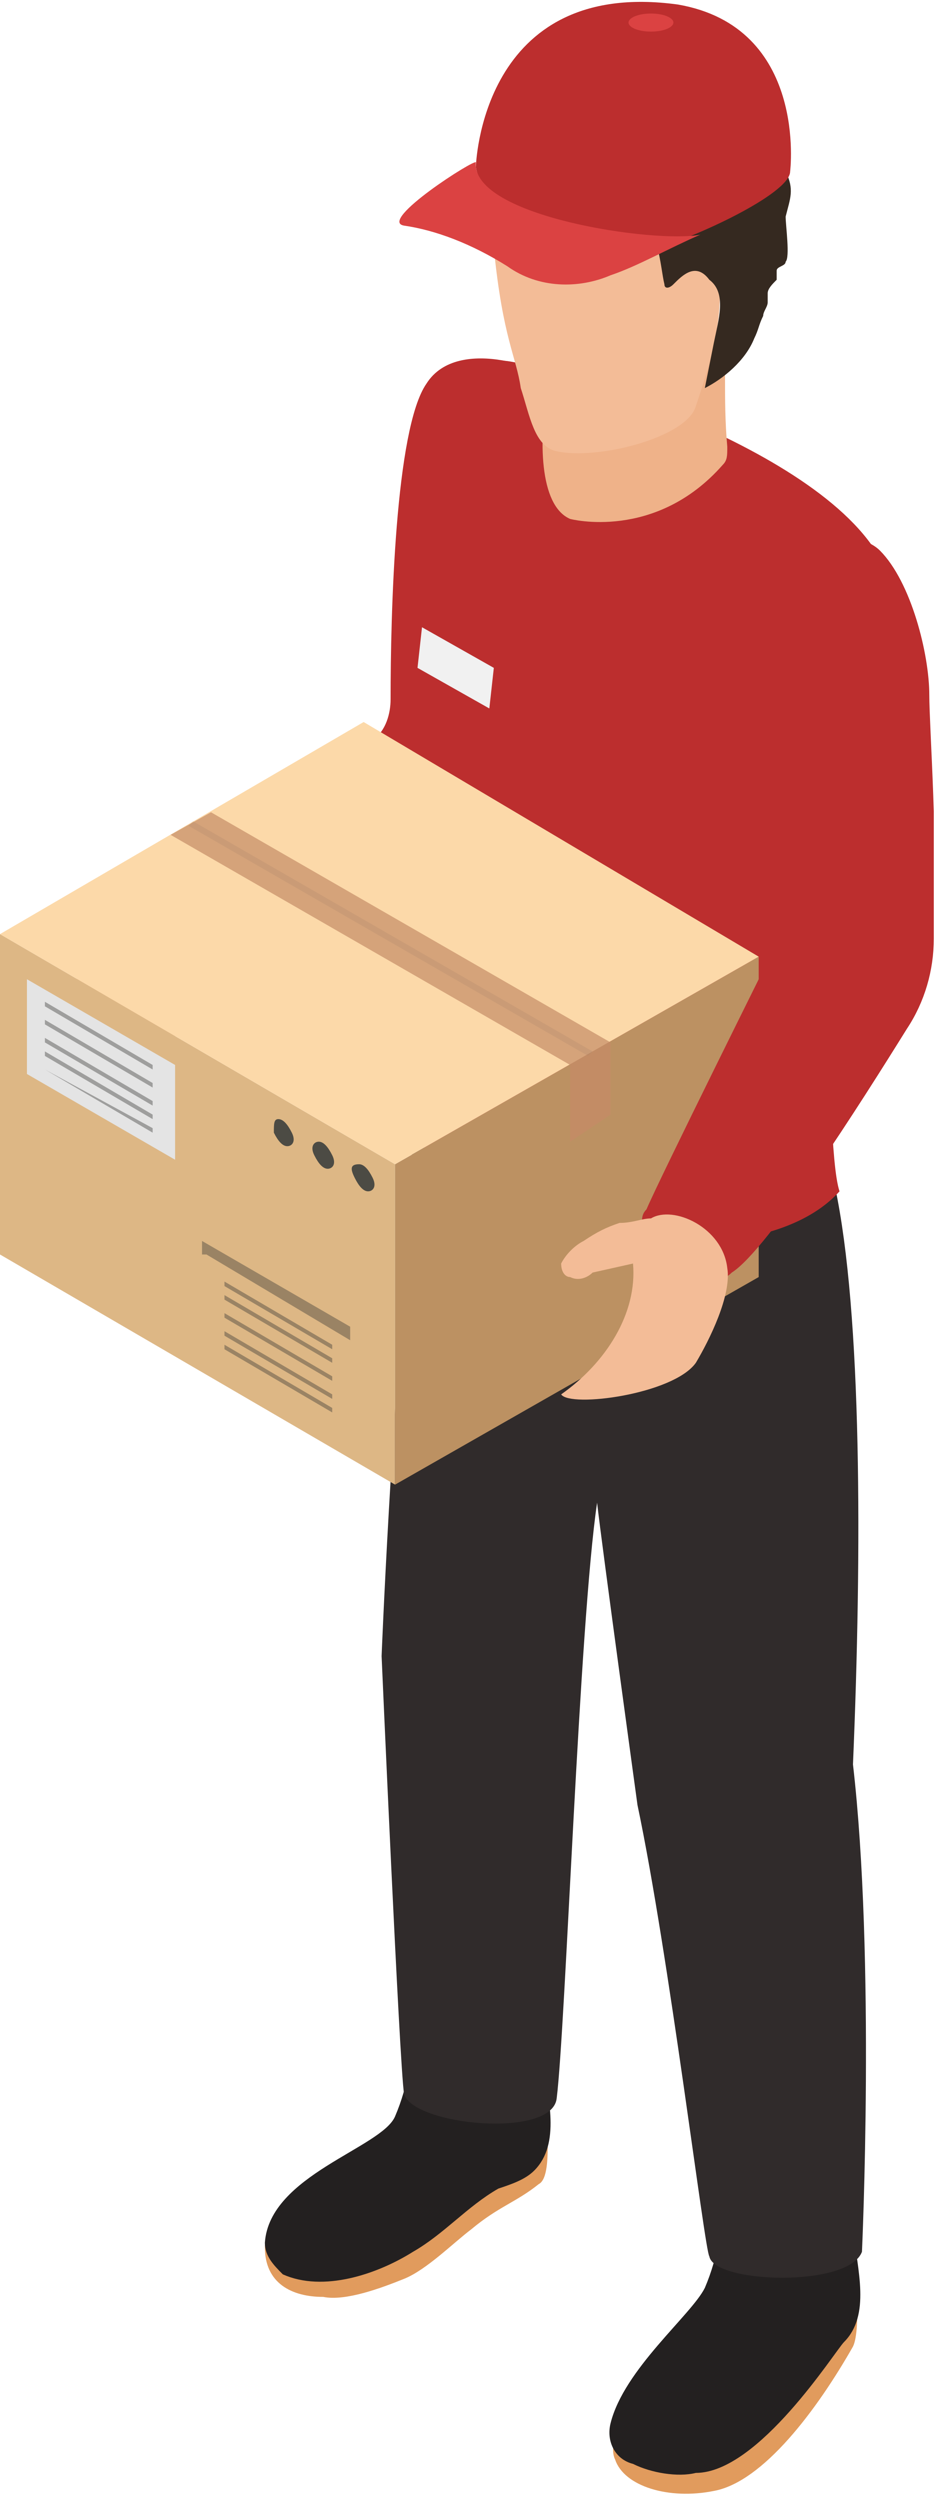 <svg width="38" height="100" viewBox="0 0 38 100" fill="none" xmlns="http://www.w3.org/2000/svg">
<g clip-path="url(#clip0)">
<path d="M6.651 36.282C6.831 36.101 6.831 35.921 7.011 35.921C7.91 35.199 12.943 31.228 14.921 29.603C15.46 29.242 15.64 28.52 15.64 27.979C15.64 24.549 15.819 17.148 17.078 15.343C18.336 13.357 22.111 14.802 22.651 15.524C23.729 16.968 22.83 19.134 22.651 20.758C22.651 22.022 21.752 27.798 21.212 31.228C21.033 32.491 20.134 33.755 19.055 34.477C16.179 36.282 10.426 39.711 8.629 39.892C7.73 40.072 6.831 39.17 6.292 38.087C6.112 37.365 6.112 36.823 6.651 36.282Z" fill="#BC2E2E"/>
<path d="M21.931 85.199C21.931 85.199 21.931 85.56 21.931 85.74C21.931 86.282 21.931 87.184 21.572 87.365C20.673 88.087 19.954 88.267 18.875 89.17C18.156 89.711 17.078 90.794 16.179 91.155C15.28 91.516 13.842 92.058 12.943 91.877C11.685 91.877 10.606 91.336 10.606 89.892C10.606 89.17 11.146 88.448 11.325 88.448C12.044 87.906 14.561 87.726 15.819 87.184C17.258 86.462 18.696 85.74 19.954 85.018C20.493 84.657 22.111 83.935 21.931 85.199Z" fill="#E19B5D"/>
<path d="M21.392 86.823C22.471 85.74 21.931 83.935 21.752 82.311C21.752 81.408 21.752 80.686 21.931 79.784L16.718 79.061C16.718 79.603 16.718 80.145 16.538 80.686C16.538 82.13 16.358 83.394 15.819 84.657C15.28 85.921 10.786 87.004 10.606 89.711C10.606 90.253 10.966 90.614 11.325 90.975C12.943 91.697 15.1 90.975 16.538 90.072C17.797 89.35 18.695 88.267 19.954 87.545C20.493 87.365 21.032 87.184 21.392 86.823Z" fill="#232020"/>
<path d="M34.155 91.697L34.335 92.058C34.335 92.6 34.335 93.502 34.155 93.863C32.717 96.39 30.56 99.278 28.582 99.639C26.785 100 24.987 99.459 24.628 98.376C24.448 98.015 24.628 97.473 24.628 96.932C24.807 96.029 25.526 95.307 26.425 95.127C26.965 94.946 27.684 94.585 28.223 94.044C29.302 92.961 30.919 92.419 32.178 91.517C32.717 91.336 34.335 90.433 34.155 91.697Z" fill="#E19B5D"/>
<path d="M33.796 93.683C34.874 92.6 34.335 90.794 34.155 89.17C33.975 87.726 33.077 86.462 31.639 86.282L29.122 85.921C29.122 86.462 29.122 87.004 28.942 87.545C28.942 88.989 28.762 90.253 28.223 91.516C27.684 92.6 24.987 94.766 24.448 96.932C24.268 97.654 24.628 98.376 25.347 98.556C26.066 98.917 27.144 99.098 27.863 98.917C30.38 98.917 33.436 94.043 33.796 93.683Z" fill="#232020"/>
<path d="M16.538 47.112C16.358 46.931 16.538 45.307 16.718 44.946C18.695 46.571 33.257 47.473 33.436 47.473C34.515 52.527 34.515 62.094 34.155 70.578C35.054 78.339 34.515 90.072 34.515 90.072C33.975 91.516 28.583 91.336 28.403 90.253C28.223 90.072 26.785 78.159 25.526 72.202C25.526 72.202 24.088 61.733 23.909 60.108C23.19 64.982 22.65 81.047 22.291 83.935C22.111 85.56 16.538 85.018 16.179 83.755C15.999 82.671 15.28 66.246 15.28 66.246C15.28 66.246 15.639 57.04 16.538 47.112Z" fill="#302B2B"/>
<path d="M16.538 34.657C16.718 32.13 16.179 25.451 16.179 22.924C16.179 17.509 17.977 15.885 20.134 14.441C20.493 14.26 31.998 17.329 35.054 22.022C38.29 27.076 32.358 32.672 33.077 40.433C33.257 42.419 33.257 46.571 33.616 47.654C30.201 51.444 19.235 49.639 16.538 45.307C16.359 42.238 16.538 37.726 16.538 34.657Z" fill="#BC2E2E"/>
<path d="M28.762 13.177C28.403 12.636 27.504 12.816 26.965 12.816C26.066 12.816 25.167 12.816 24.268 12.816C24.089 12.816 22.83 12.816 22.83 13.177C22.651 13.719 21.931 14.982 21.931 15.524C21.572 17.509 21.572 20.217 22.83 20.758C22.83 20.758 26.246 21.661 28.942 18.592C29.122 18.412 29.122 18.231 29.122 17.87C28.942 15.885 29.122 14.079 28.942 13.357C28.942 13.177 28.762 13.177 28.762 13.177Z" fill="#EFB289"/>
<path d="M20.853 15.524C21.212 16.607 21.392 17.87 22.291 18.051C23.909 18.412 27.504 17.509 27.863 16.245C28.583 14.079 29.302 11.913 28.403 9.386C28.043 8.303 27.324 7.22 26.425 6.498C25.706 5.776 24.987 5.415 24.268 5.054C22.111 4.152 20.134 4.152 19.954 6.498C19.954 7.581 19.774 8.845 19.774 9.928C20.134 13.538 20.673 14.26 20.853 15.524Z" fill="#F3BC97"/>
<path d="M22.471 1.805C22.111 1.805 21.931 2.347 21.212 2.347C20.673 2.347 20.493 2.708 20.134 3.43C19.954 3.791 19.954 4.152 19.774 4.513C19.594 4.693 19.415 4.874 19.415 5.235C19.415 5.596 19.415 6.137 19.415 6.498C19.235 7.04 19.055 7.22 19.235 7.762C19.235 8.484 19.415 9.386 19.954 10.108C19.954 8.664 19.954 7.401 20.134 7.04C20.313 6.679 20.853 6.679 21.212 6.498C21.572 6.318 21.931 6.679 22.291 6.679C23.01 6.859 24.448 7.22 25.167 7.762C26.425 9.025 26.425 10.65 26.605 11.372C26.605 11.552 26.785 11.552 26.965 11.372C27.324 11.011 27.864 10.469 28.403 11.191C29.122 11.733 28.762 12.816 28.583 13.719C28.403 14.621 28.223 15.524 28.223 15.524C28.942 15.162 29.841 14.441 30.201 13.538C30.38 13.177 30.38 12.996 30.56 12.635C30.56 12.455 30.74 12.274 30.74 12.094C30.74 11.913 30.74 11.733 30.74 11.733C30.74 11.552 30.92 11.372 31.099 11.191C31.099 11.011 31.099 10.83 31.099 10.83C31.099 10.65 31.459 10.65 31.459 10.469C31.639 10.289 31.459 9.025 31.459 8.664C31.639 7.942 31.819 7.581 31.459 6.859C31.459 6.318 31.459 5.957 31.459 5.415C31.279 4.874 30.92 5.235 30.74 4.693C30.56 4.152 30.38 3.791 30.021 3.61C29.302 2.888 28.583 1.805 27.684 1.805C26.965 1.805 26.246 1.444 25.527 1.444C24.448 1.444 23.549 1.805 22.471 1.805Z" fill="#352920"/>
<path d="M6.651 36.101C5.033 37.004 2.876 38.628 2.517 40.614C2.517 40.794 2.517 40.794 2.517 40.975C2.517 41.155 2.696 41.155 2.876 41.336C3.595 41.697 4.314 42.058 5.033 42.058C5.213 42.058 5.573 42.058 5.752 42.058C6.831 41.877 7.55 40.975 8.089 40.253C8.269 39.892 8.629 39.531 8.808 39.17C9.348 37.545 7.73 35.56 6.651 36.101Z" fill="#F3BC97"/>
<path d="M6.112 37.545C5.752 37.726 5.573 37.906 5.213 38.087C5.033 38.087 5.033 38.267 5.033 38.267C4.674 38.628 4.674 39.35 3.955 39.35C3.775 39.35 3.595 39.35 3.415 39.35C2.876 39.17 2.876 38.809 3.236 38.448C3.775 37.726 3.775 37.184 4.674 37.004C4.854 37.004 5.752 36.643 5.752 36.643C6.112 36.643 6.471 36.462 6.651 36.282C6.831 36.282 6.831 36.282 6.831 36.282C7.011 36.643 7.011 37.004 6.831 37.184L6.651 37.365C6.471 37.365 6.292 37.545 6.112 37.545Z" fill="#F3BC97"/>
<path d="M-6.10352e-05 37.364V50.18L15.819 59.386V46.57L-6.10352e-05 37.364Z" fill="#DDB785"/>
<path d="M15.819 46.57V59.386L30.38 51.083V38.267L15.819 46.57Z" fill="#BC9162"/>
<path d="M-6.86646e-05 37.365L15.819 46.57L30.38 38.267L14.561 28.881L-6.86646e-05 37.365Z" fill="#FCD9A9"/>
<path opacity="0.7" d="M8.449 32.491L24.448 41.697V44.585L22.83 45.668V42.599L6.831 33.394L8.449 32.491Z" fill="#C58C67"/>
<path opacity="0.2" d="M23.549 42.238L7.55 33.032L7.73 32.852L23.729 42.058L23.549 42.238Z" fill="#A47F65"/>
<path d="M1.079 42.96L7.011 46.39V42.599L1.079 39.17V42.96Z" fill="#E4E4E4"/>
<path opacity="0.4" d="M8.269 50.18L14.022 53.61V53.069L8.09 49.639V50.18H8.269ZM8.989 51.264L13.303 53.791V53.971L8.989 51.444V51.264ZM8.989 51.805L13.303 54.332V54.513L8.989 51.986V51.805ZM8.989 52.527L13.303 55.054V55.235L8.989 52.708V52.527ZM8.989 53.249L13.303 55.776V55.957L8.989 53.429V53.249ZM8.989 53.791L13.303 56.318V56.498L8.989 53.971V53.791Z" fill="#363633"/>
<path opacity="0.4" d="M1.798 40.072L6.112 42.599V42.78L1.798 40.253V40.072ZM1.798 40.794L6.112 43.321V43.502L1.798 40.975V40.794ZM1.798 41.516L6.112 44.043V44.224L1.798 41.697V41.516ZM1.798 42.058L6.112 44.585V44.765L1.798 42.238V42.058ZM1.798 42.78L6.112 45.126V45.307L1.798 42.78Z" fill="#363633"/>
<path opacity="0.5" d="M24.448 41.697V44.585L22.83 45.668V42.599L24.448 41.697Z" fill="#C58C67"/>
<path d="M14.202 47.112C14.381 47.473 14.561 47.654 14.741 47.654C14.921 47.654 15.1 47.473 14.921 47.112C14.741 46.751 14.561 46.57 14.381 46.57C14.022 46.57 14.022 46.751 14.202 47.112Z" fill="#4C4B44"/>
<path d="M12.584 46.209C12.764 46.571 12.943 46.751 13.123 46.751C13.303 46.751 13.483 46.571 13.303 46.209C13.123 45.849 12.943 45.668 12.764 45.668C12.584 45.668 12.404 45.849 12.584 46.209Z" fill="#4C4B44"/>
<path d="M10.966 45.307C11.146 45.668 11.325 45.848 11.505 45.848C11.685 45.848 11.865 45.668 11.685 45.307C11.505 44.946 11.325 44.765 11.146 44.765C10.966 44.765 10.966 44.946 10.966 45.307Z" fill="#4C4B44"/>
<path d="M25.706 48.917C25.706 48.737 25.706 48.556 25.886 48.376C26.425 47.112 30.919 38.087 30.919 38.087C30.56 32.672 30.021 25.09 31.099 22.924C32.178 20.939 34.515 21.3 35.234 22.022C36.492 23.285 37.211 26.174 37.211 27.798C37.211 29.062 37.571 33.935 37.391 37.545C37.391 38.809 37.032 40.072 36.312 41.156C34.515 44.044 30.74 50 29.302 50.903C28.582 51.625 27.324 51.083 26.425 50.361C25.886 50.181 25.526 49.82 25.706 48.917Z" fill="#BC2E2E"/>
<path d="M25.347 50.542L23.729 50.903C23.549 51.083 23.189 51.264 22.83 51.083C22.65 51.083 22.47 50.903 22.47 50.542C22.65 50.181 23.01 49.82 23.369 49.639C23.908 49.278 24.268 49.098 24.807 48.917C25.347 48.917 25.706 48.737 26.066 48.737C26.964 48.195 28.942 49.098 29.122 50.722C29.301 51.805 28.403 53.61 27.863 54.513C26.964 55.776 22.83 56.318 22.47 55.776C24.268 54.513 25.526 52.527 25.347 50.542Z" fill="#F3BC97"/>
<path d="M26.246 9.928C24.628 10.289 19.415 9.025 19.055 6.679C19.055 6.679 19.235 -0.902 27.145 0.181C32.358 1.083 31.639 6.859 31.639 6.859C31.639 7.762 27.684 9.567 26.246 9.928Z" fill="#BC2E2E"/>
<path d="M16.179 9.025C17.437 9.206 18.875 9.747 20.314 10.65C21.572 11.553 23.19 11.553 24.448 11.011C25.527 10.65 26.785 9.928 28.044 9.386C26.246 9.747 18.875 8.664 19.055 6.498C19.055 6.318 15.1 8.845 16.179 9.025Z" fill="#DB4242"/>
<path d="M25.167 0.903C25.167 1.083 25.527 1.264 26.066 1.264C26.605 1.264 26.965 1.083 26.965 0.903C26.965 0.722 26.605 0.542 26.066 0.542C25.527 0.542 25.167 0.722 25.167 0.903Z" fill="#DB4242"/>
<path d="M16.718 26.715L19.594 28.339L19.774 26.715L16.898 25.09L16.718 26.715Z" fill="#F1F1F1"/>
</g>
<defs>
<clipPath id="clip0">
<rect width="37.391" height="100" fill="white" transform="matrix(-1 0 0 1 37.391 0)"/>
</clipPath>
</defs>
</svg>
